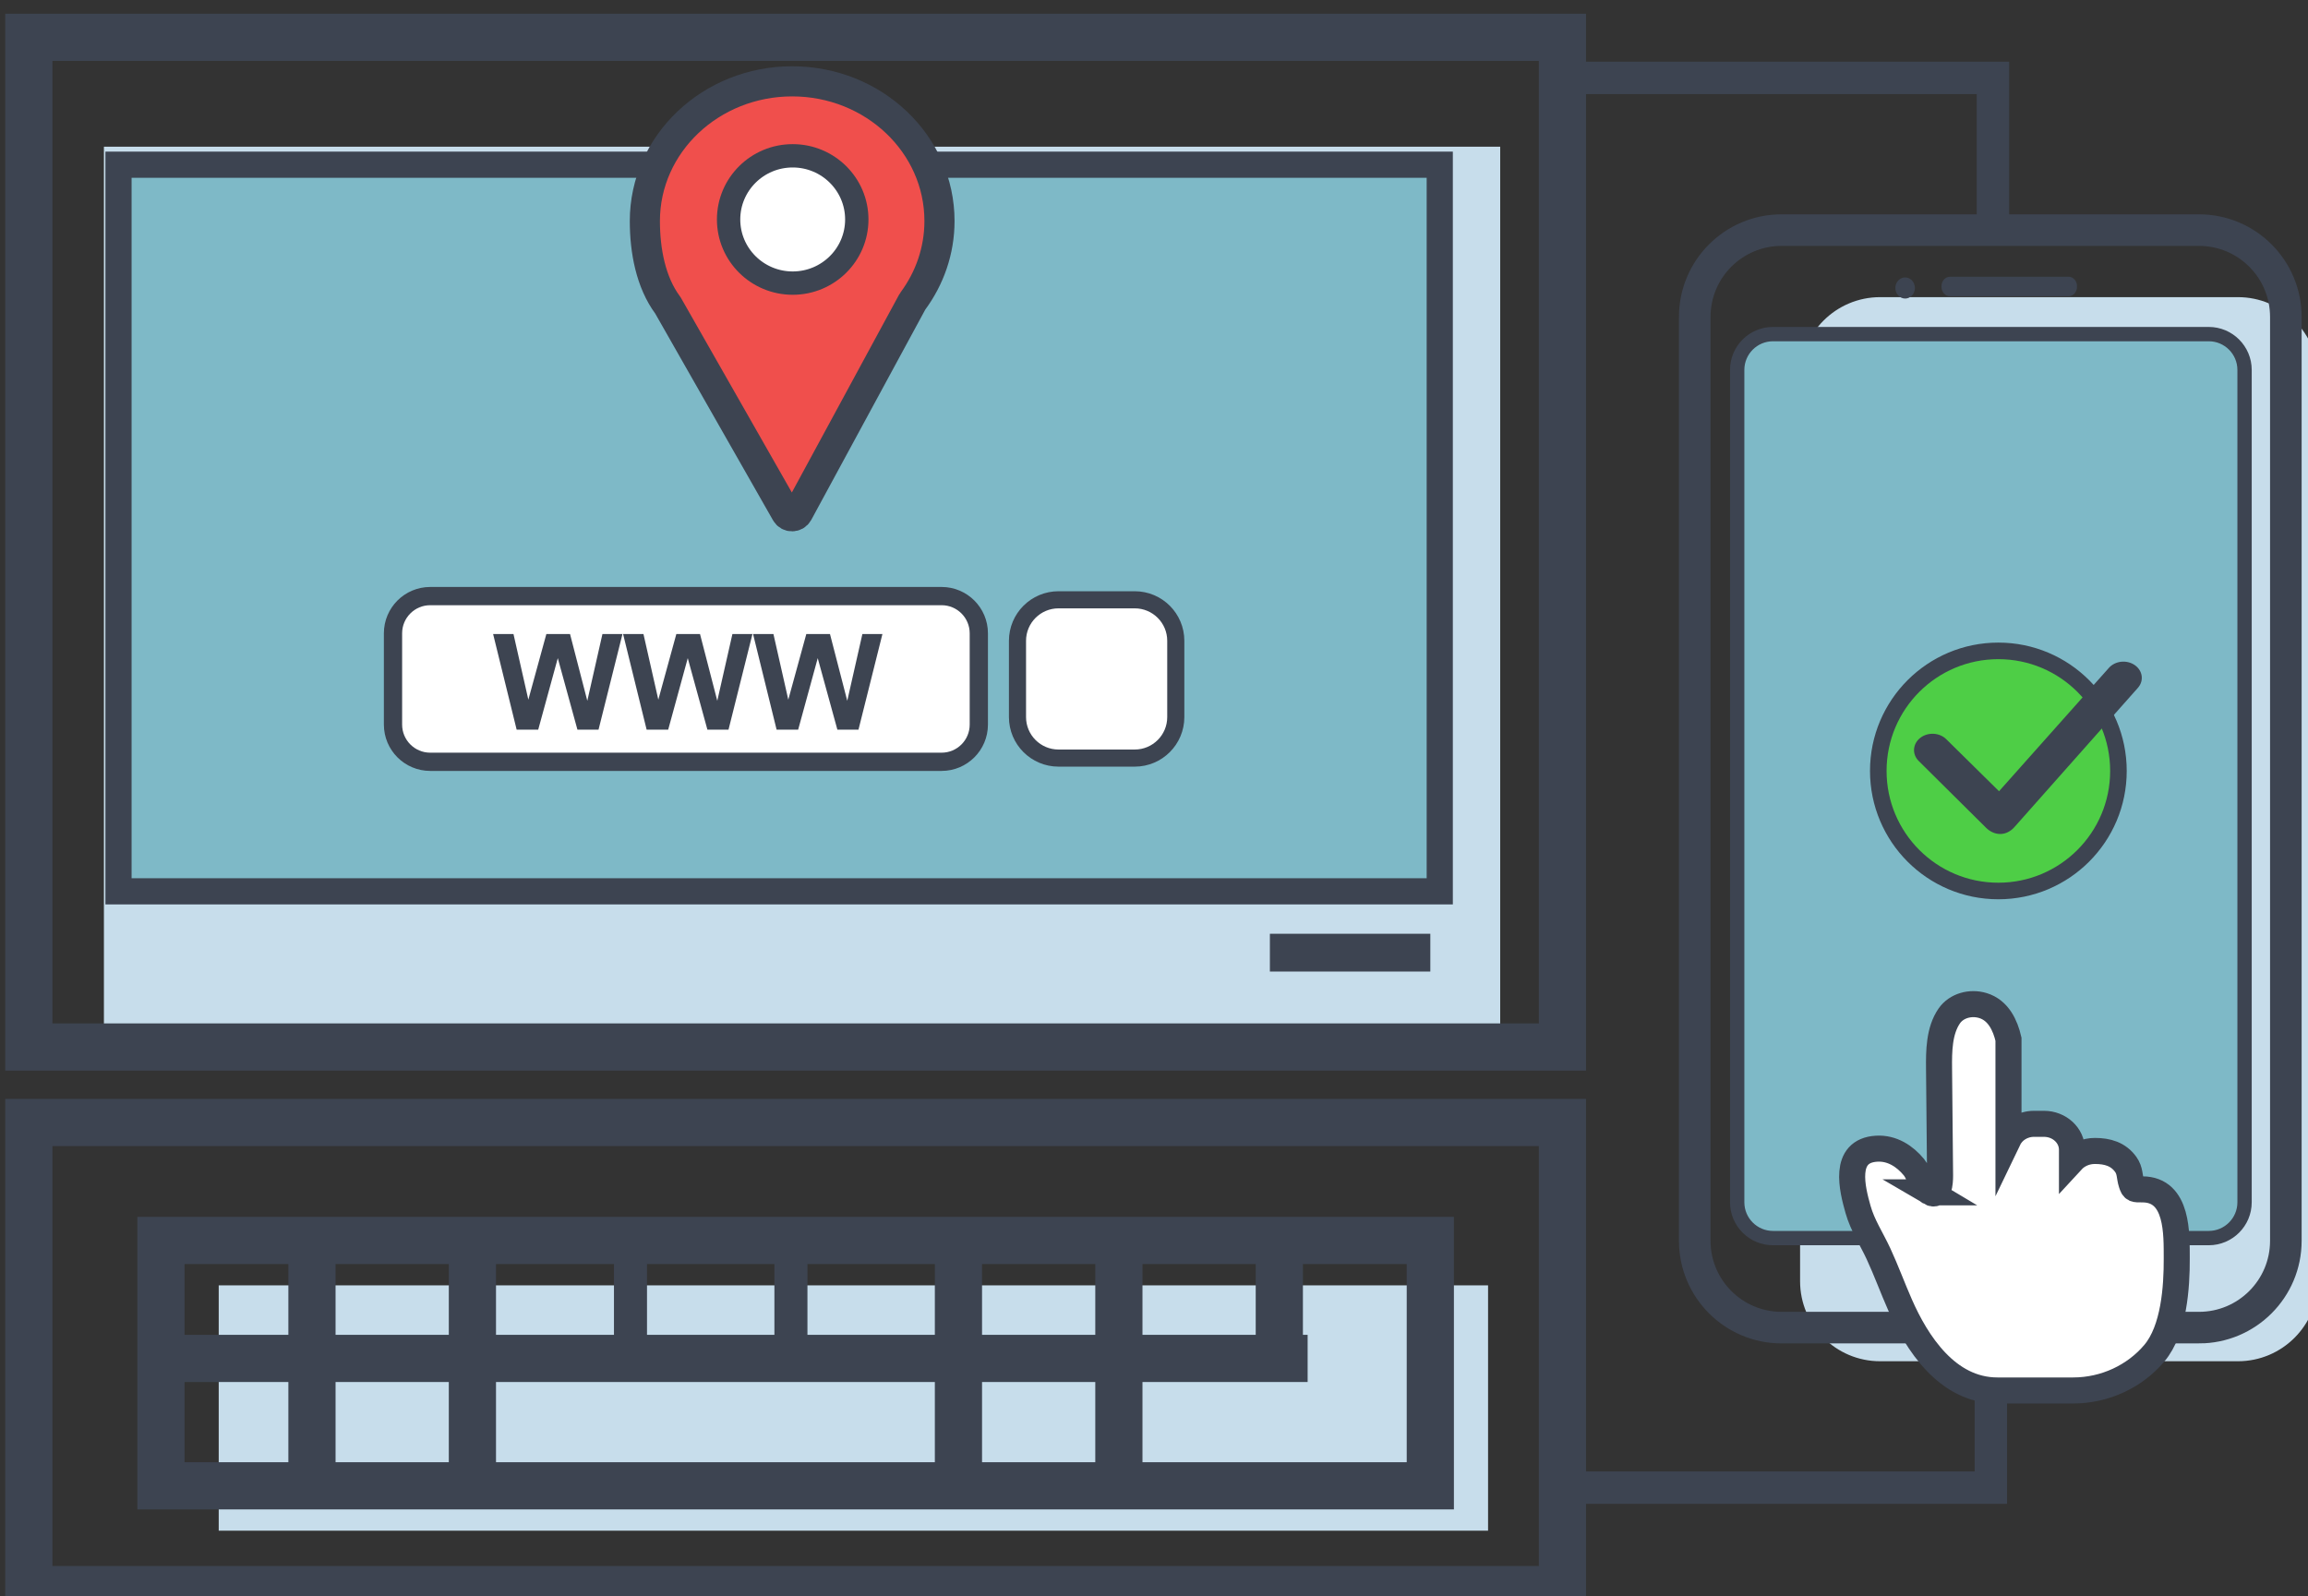 <?xml version="1.0" encoding="UTF-8" standalone="no"?>
<!-- Created with Inkscape (http://www.inkscape.org/) -->

<svg
   version="1.1"
   id="svg1"
   width="144.575"
   height="100"
   viewBox="0 0 144.575 100"
   xmlns="http://www.w3.org/2000/svg"
   xmlns:svg="http://www.w3.org/2000/svg">
  <rect x="0" y="0" width="144.575" height="100" fill="#333333" stroke="none"/>
  <defs
     id="defs1" />
  <g
     id="g1"
     transform="translate(-7940.901,-476.614)">
    <g
       id="g320"
       transform="matrix(0.201,0,0,0.201,7781.125,56.983)">
      <path
         id="path136"
         d="m 1262.439,2419.96 v 0 H 827.289 v 0 -286.52 0 h 435.149 v 0 286.52"
         style="fill:#c7ddeb;fill-opacity:1;fill-rule:nonzero;stroke:none;stroke-width:0.133" />
      <path
         id="path137"
         d="M 1258.653,2564.813 H 863.067 v -76.467 h 395.587 v 76.467"
         style="fill:#c7ddeb;fill-opacity:1;fill-rule:nonzero;stroke:none;stroke-width:0.133" />
      <path
         id="path138"
         d="M 1240.659,2550.827 H 845.071 v -76.48 h 395.588 z"
         style="fill:none;stroke:#3d4451;stroke-width:14.706;stroke-linecap:butt;stroke-linejoin:miter;stroke-miterlimit:10;stroke-dasharray:none;stroke-opacity:1" />
      <path
         id="path139"
         d="m 1281.833,2414.053 v 0 H 803.893 v 0 -314.707 0 h 477.94 v 0 z"
         style="fill:none;stroke:#3d4451;stroke-width:14.706;stroke-linecap:butt;stroke-linejoin:miter;stroke-miterlimit:10;stroke-dasharray:none;stroke-opacity:1" />
      <path
         id="path140"
         d="m 1281.833,2583.173 v 0 H 803.893 v 0 -145.587 0 h 477.94 v 0 z"
         style="fill:none;stroke:#3d4451;stroke-width:14.706;stroke-linecap:butt;stroke-linejoin:miter;stroke-miterlimit:10;stroke-dasharray:none;stroke-opacity:1" />
      <path
         id="path141"
         d="m 831.835,2139.053 v 226.48 h 411.764 v -226.48 H 831.835"
         style="fill:#7eb9c7;fill-opacity:1;fill-rule:nonzero;stroke:none;stroke-width:0.133" />
      <path
         id="path142"
         d="m 831.835,2139.053 v 226.48 h 411.764 v -226.48 z"
         style="fill:none;stroke:#3d4451;stroke-width:8.158;stroke-linecap:butt;stroke-linejoin:miter;stroke-miterlimit:10;stroke-dasharray:none;stroke-opacity:1" />
      <path
         id="path143"
         d="M 843.6,2511.12 H 1202.423"
         style="fill:none;stroke:#3d4451;stroke-width:14.706;stroke-linecap:butt;stroke-linejoin:miter;stroke-miterlimit:10;stroke-dasharray:none;stroke-opacity:1" />
      <path
         id="path144"
         d="M 892.129,2474.347 V 2555.24"
         style="fill:none;stroke:#3d4451;stroke-width:14.706;stroke-linecap:butt;stroke-linejoin:miter;stroke-miterlimit:10;stroke-dasharray:none;stroke-opacity:1" />
      <path
         id="path145"
         d="M 942.129,2474.347 V 2555.24"
         style="fill:none;stroke:#3d4451;stroke-width:14.706;stroke-linecap:butt;stroke-linejoin:miter;stroke-miterlimit:10;stroke-dasharray:none;stroke-opacity:1" />
      <path
         id="path146"
         d="M 991.393,2474.347 V 2517"
         style="fill:none;stroke:#3d4451;stroke-width:10.294;stroke-linecap:butt;stroke-linejoin:miter;stroke-miterlimit:10;stroke-dasharray:none;stroke-opacity:1" />
      <path
         id="path147"
         d="M 1041.393,2474.347 V 2517"
         style="fill:none;stroke:#3d4451;stroke-width:10.294;stroke-linecap:butt;stroke-linejoin:miter;stroke-miterlimit:10;stroke-dasharray:none;stroke-opacity:1" />
      <path
         id="path148"
         d="M 1093.6,2474.347 V 2555.24"
         style="fill:none;stroke:#3d4451;stroke-width:14.706;stroke-linecap:butt;stroke-linejoin:miter;stroke-miterlimit:10;stroke-dasharray:none;stroke-opacity:1" />
      <path
         id="path149"
         d="M 1143.599,2474.347 V 2555.24"
         style="fill:none;stroke:#3d4451;stroke-width:14.706;stroke-linecap:butt;stroke-linejoin:miter;stroke-miterlimit:10;stroke-dasharray:none;stroke-opacity:1" />
      <path
         id="path150"
         d="m 1193.599,2474.347 v 39.707"
         style="fill:none;stroke:#3d4451;stroke-width:14.706;stroke-linecap:butt;stroke-linejoin:miter;stroke-miterlimit:10;stroke-dasharray:none;stroke-opacity:1" />
      <path
         id="path151"
         d="m 1240.659,2390.533 h -50 v -11.773 h 50 v 11.773"
         style="fill:#3d4451;fill-opacity:1;fill-rule:nonzero;stroke:none;stroke-width:0.133" />
      <path
         id="path152"
         d="M 1492.347,2512 H 1380.84 c -13.773,0 -24.947,-11.173 -24.947,-24.96 v -281.76 c 0,-13.773 11.173,-24.947 24.947,-24.947 h 111.507 c 13.773,0 24.947,11.173 24.947,24.947 V 2487.04 c 0,13.787 -11.173,24.96 -24.947,24.96"
         style="fill:#c7ddeb;fill-opacity:1;fill-rule:nonzero;stroke:none;stroke-width:0.133" />
      <path
         id="path153"
         d="m 1442.187,2177.173 c 0,1.6 -1.187,2.88 -2.653,2.88 H 1402.64 c -1.48,0 -2.667,-1.28 -2.667,-2.88 v -0.32 c 0,-1.587 1.187,-2.88 2.667,-2.88 h 36.893 c 1.467,0 2.653,1.293 2.653,2.88 v 0.32"
         style="fill:#3d4451;fill-opacity:1;fill-rule:nonzero;stroke:none;stroke-width:0.133" />
      <path
         id="path154"
         d="m 1483.253,2473.613 h -135.8 c -6.16,0 -11.16,-5 -11.16,-11.16 v -259.44 c 0,-6.16 5,-11.16 11.16,-11.16 h 135.8 c 6.16,0 11.16,5 11.16,11.16 v 259.44 c 0,6.16 -5,11.16 -11.16,11.16"
         style="fill:#7eb9c7;fill-opacity:1;fill-rule:nonzero;stroke:none;stroke-width:0.133" />
      <path
         id="path155"
         d="m 1483.253,2473.613 h -135.8 c -6.16,0 -11.16,-5 -11.16,-11.16 v -259.44 c 0,-6.16 5,-11.16 11.16,-11.16 h 135.8 c 6.16,0 11.16,5 11.16,11.16 v 259.44 c 0,6.16 -5,11.16 -11.16,11.16 z"
         style="fill:none;stroke:#3d4451;stroke-width:4.465;stroke-linecap:butt;stroke-linejoin:miter;stroke-miterlimit:10;stroke-dasharray:none;stroke-opacity:1" />
      <path
         id="path156"
         d="m 1385.587,2177.48 c 0,-1.827 1.373,-3.293 3.053,-3.293 1.68,0 3.04,1.467 3.04,3.293 0,1.813 -1.36,3.293 -3.04,3.293 -1.68,0 -3.053,-1.48 -3.053,-3.293"
         style="fill:#3d4451;fill-opacity:1;fill-rule:nonzero;stroke:none;stroke-width:0.133" />
      <path
         id="path157"
         d="m 1480.2,2501.52 h -130.067 c -14.947,0 -27.072,-12.12 -27.072,-27.067 v -287.947 c 0,-14.947 12.125,-27.067 27.072,-27.067 H 1480.2 c 14.96,0 27.08,12.12 27.08,27.067 v 287.947 c 0,14.947 -12.12,27.067 -27.08,27.067 z"
         style="fill:none;stroke:#3d4451;stroke-width:9.843;stroke-linecap:butt;stroke-linejoin:miter;stroke-miterlimit:10;stroke-dasharray:none;stroke-opacity:1" />
      <path
         id="path158"
         d="m 1415.347,2501.52 v 49.88 h -133.513"
         style="fill:none;stroke:#3d4451;stroke-width:10.097;stroke-linecap:butt;stroke-linejoin:miter;stroke-miterlimit:10;stroke-dasharray:none;stroke-opacity:1" />
      <path
         id="path159"
         d="M 1281.833,2112 H 1416 v 47.44"
         style="fill:none;stroke:#3d4451;stroke-width:10.097;stroke-linecap:butt;stroke-linejoin:miter;stroke-miterlimit:10;stroke-dasharray:none;stroke-opacity:1" />
      <path
         id="path160"
         d="m 1396.387,2459.36 c 2.813,1.667 3.147,-3.013 3.133,-5.24 -0.107,-11.133 -0.213,-22.253 -0.32,-33.387 -0.053,-5.307 -0.013,-11.72 3.173,-16.347 2.227,-3.227 6.627,-4.427 10.493,-3.253 4.853,1.48 6.987,6.213 7.973,10.493 v 31.16 c 1.36,-2.827 4.413,-4.787 7.96,-4.787 h 3.107 c 4.813,0 8.72,3.613 8.72,8.067 v 3.427 c 1.72,-1.867 4.28,-3.04 7.133,-3.04 3.933,0 7.307,0.973 9.627,4.2 1.413,1.973 1.107,3.787 1.773,5.88 0.64,2 0.893,1.893 3.4,1.893 11.24,0 10.68,14.187 10.72,21.467 0.04,8.987 -0.827,22.28 -6.973,29.587 -6.053,7.2 -15.387,11.627 -25.28,11.627 0,0 -23.613,0 -23.627,0 -15.707,0 -25.2,-14.947 -30.373,-26.733 -2.32,-5.253 -4.28,-10.653 -6.693,-15.867 -2.2,-4.747 -4.973,-8.853 -6.373,-13.813 -1.773,-6.28 -4.92,-18.333 5.8,-18.947 4.827,-0.28 8.8,2.36 11.613,5.773 1.72,2.107 2.107,5.4 4.187,7.227 0.293,0.253 0.56,0.453 0.827,0.613"
         style="fill:#ffffff;fill-opacity:1;fill-rule:nonzero;stroke:none;stroke-width:0.133" />
      <path
         id="path161"
         d="m 1396.387,2459.36 c 2.813,1.667 3.147,-3.013 3.133,-5.24 -0.107,-11.133 -0.213,-22.253 -0.32,-33.387 -0.053,-5.307 -0.013,-11.72 3.173,-16.347 2.227,-3.227 6.627,-4.427 10.493,-3.253 4.853,1.48 6.987,6.213 7.973,10.493 v 31.16 c 1.36,-2.827 4.413,-4.787 7.96,-4.787 h 3.107 c 4.813,0 8.72,3.613 8.72,8.067 v 3.427 c 1.72,-1.867 4.28,-3.04 7.133,-3.04 3.933,0 7.307,0.973 9.627,4.2 1.413,1.973 1.107,3.787 1.773,5.88 0.64,2 0.893,1.893 3.4,1.893 11.24,0 10.68,14.187 10.72,21.467 0.04,8.987 -0.827,22.28 -6.973,29.587 -6.053,7.2 -15.387,11.627 -25.28,11.627 0,0 -23.613,0 -23.627,0 -15.707,0 -25.2,-14.947 -30.373,-26.733 -2.32,-5.253 -4.28,-10.653 -6.693,-15.867 -2.2,-4.747 -4.973,-8.853 -6.373,-13.813 -1.773,-6.28 -4.92,-18.333 5.8,-18.947 4.827,-0.28 8.8,2.36 11.613,5.773 1.72,2.107 2.107,5.4 4.187,7.227 0.293,0.253 0.56,0.453 0.827,0.613 z"
         style="fill:none;stroke:#3d4451;stroke-width:8.116;stroke-linecap:round;stroke-linejoin:miter;stroke-miterlimit:10;stroke-dasharray:none;stroke-opacity:1" />
      <path
         id="path162"
         d="m 1079.232,2181.8 c 0.041,-0.08 0.087,-0.147 0.139,-0.213 5.236,-7.08 8.32,-15.693 8.32,-24.987 0,-24.04 -20.555,-43.533 -45.909,-43.533 -25.355,0 -45.909,19.493 -45.909,43.533 0,9.307 1.859,19.093 7.096,26.187 0.04,0.053 0.077,0.107 0.111,0.16 l 36.813,64.613 c 0.824,1.453 2.915,1.427 3.707,-0.027 l 35.633,-65.733"
         style="fill:#f04f4c;fill-opacity:1;fill-rule:nonzero;stroke:none;stroke-width:0.133" />
      <path
         id="path163"
         d="m 1079.232,2181.8 c 0.041,-0.08 0.087,-0.147 0.139,-0.213 5.236,-7.08 8.32,-15.693 8.32,-24.987 0,-24.04 -20.555,-43.533 -45.909,-43.533 -25.355,0 -45.909,19.493 -45.909,43.533 0,9.307 1.859,19.093 7.096,26.187 0.04,0.053 0.077,0.107 0.111,0.16 l 36.813,64.613 c 0.824,1.453 2.915,1.427 3.707,-0.027 z"
         style="fill:none;stroke:#3d4451;stroke-width:9.392;stroke-linecap:butt;stroke-linejoin:miter;stroke-miterlimit:10;stroke-dasharray:none;stroke-opacity:1" />
      <path
         id="path164"
         d="m 1021.969,2156.12 c 0,-10.96 8.944,-19.84 19.976,-19.84 11.032,0 19.976,8.88 19.976,19.84 0,10.96 -8.944,19.84 -19.976,19.84 -11.032,0 -19.976,-8.88 -19.976,-19.84"
         style="fill:#ffffff;fill-opacity:1;fill-rule:nonzero;stroke:none;stroke-width:0.133" />
      <path
         id="path165"
         d="m 1021.969,2156.12 c 0,-10.96 8.944,-19.84 19.976,-19.84 11.032,0 19.976,8.88 19.976,19.84 0,10.96 -8.944,19.84 -19.976,19.84 -11.032,0 -19.976,-8.88 -19.976,-19.84 z"
         style="fill:none;stroke:#3d4451;stroke-width:7.274;stroke-linecap:butt;stroke-linejoin:miter;stroke-miterlimit:10;stroke-dasharray:none;stroke-opacity:1" />
      <path
         id="path166"
         d="M 1088.353,2325.16 H 928.98 c -6.405,0 -11.597,-5.2 -11.597,-11.6 v -28.453 c 0,-6.4 5.192,-11.6 11.597,-11.6 h 159.373 c 6.405,0 11.597,5.2 11.597,11.6 v 28.453 c 0,6.4 -5.192,11.6 -11.597,11.6"
         style="fill:#ffffff;fill-opacity:1;fill-rule:nonzero;stroke:none;stroke-width:0.133" />
      <path
         id="path167"
         d="M 1088.353,2325.16 H 928.98 c -6.405,0 -11.597,-5.2 -11.597,-11.6 v -28.453 c 0,-6.4 5.192,-11.6 11.597,-11.6 h 159.373 c 6.405,0 11.597,5.2 11.597,11.6 v 28.453 c 0,6.4 -5.192,11.6 -11.597,11.6 z"
         style="fill:none;stroke:#3d4451;stroke-width:5.686;stroke-linecap:butt;stroke-linejoin:miter;stroke-miterlimit:10;stroke-dasharray:none;stroke-opacity:1" />
      <path
         id="path168"
         d="m 1380.267,2328 c 0,-20.667 16.747,-37.413 37.413,-37.413 20.667,0 37.427,16.747 37.427,37.413 0,20.667 -16.76,37.427 -37.427,37.427 -20.667,0 -37.413,-16.76 -37.413,-37.427"
         style="fill:#4ece46;fill-opacity:1;fill-rule:nonzero;stroke:none;stroke-width:0.133" />
      <path
         id="path169"
         d="m 1380.267,2328 c 0,-20.667 16.747,-37.413 37.413,-37.413 20.667,0 37.427,16.747 37.427,37.413 0,20.667 -16.76,37.427 -37.427,37.427 -20.667,0 -37.413,-16.76 -37.413,-37.427 z"
         style="fill:none;stroke:#3d4451;stroke-width:5.166;stroke-linecap:butt;stroke-linejoin:miter;stroke-miterlimit:10;stroke-dasharray:none;stroke-opacity:1" />
      <path
         id="path170"
         d="m 1418.187,2347.653 c -1.64,0 -3.2,-0.813 -4.293,-1.893 l -21.04,-20.867 c -2.107,-2.08 -1.893,-5.32 0.467,-7.173 2.36,-1.867 5.987,-1.707 8.107,0.373 l 16.467,16.24 34.24,-38.453 c 1.96,-2.2 5.56,-2.587 8.053,-0.867 2.493,1.72 2.933,4.893 0.987,7.093 l -38.48,43.4 c -1.04,1.187 -2.627,2.147 -4.333,2.147 -0.053,0 -0.12,0 -0.173,0"
         style="fill:#3d4451;fill-opacity:1;fill-rule:nonzero;stroke:none;stroke-width:0.133" />
      <path
         id="path171"
         d="m 955.916,2315.133 -7.335,-29.8 h 6.349 l 4.632,20.467 5.616,-20.467 h 7.376 l 5.387,20.813 4.713,-20.813 h 6.245 l -7.46,29.8 h -6.581 l -6.117,-22.28 -6.099,22.28 h -6.727"
         style="fill:#3d4451;fill-opacity:1;fill-rule:nonzero;stroke:none;stroke-width:0.133" />
      <path
         id="path172"
         d="m 996.423,2315.133 -7.335,-29.8 h 6.349 l 4.632,20.467 5.616,-20.467 h 7.376 l 5.385,20.813 4.715,-20.813 h 6.245 l -7.46,29.8 h -6.581 l -6.119,-22.28 -6.097,22.28 h -6.727"
         style="fill:#3d4451;fill-opacity:1;fill-rule:nonzero;stroke:none;stroke-width:0.133" />
      <path
         id="path173"
         d="m 1036.929,2315.133 -7.335,-29.8 h 6.349 l 4.632,20.467 5.615,-20.467 h 7.377 l 5.385,20.813 4.715,-20.813 h 6.245 l -7.461,29.8 h -6.58 l -6.119,-22.28 -6.097,22.28 h -6.727"
         style="fill:#3d4451;fill-opacity:1;fill-rule:nonzero;stroke:none;stroke-width:0.133" />
      <path
         id="path174"
         d="m 1148.543,2324 h -23.752 c -7.064,0 -12.791,-5.72 -12.791,-12.787 v -23.76 c 0,-7.067 5.727,-12.787 12.791,-12.787 h 23.752 c 7.064,0 12.791,5.72 12.791,12.787 v 23.76 c 0,7.067 -5.727,12.787 -12.791,12.787"
         style="fill:#ffffff;fill-opacity:1;fill-rule:nonzero;stroke:none;stroke-width:0.133" />
      <path
         id="path175"
         d="m 1148.543,2324 h -23.752 c -7.064,0 -12.791,-5.72 -12.791,-12.787 v -23.76 c 0,-7.067 5.727,-12.787 12.791,-12.787 h 23.752 c 7.064,0 12.791,5.72 12.791,12.787 v 23.76 c 0,7.067 -5.727,12.787 -12.791,12.787 z"
         style="fill:none;stroke:#3d4451;stroke-width:5.333;stroke-linecap:butt;stroke-linejoin:miter;stroke-miterlimit:10;stroke-dasharray:none;stroke-opacity:1" />
    </g>
  </g>
</svg>
